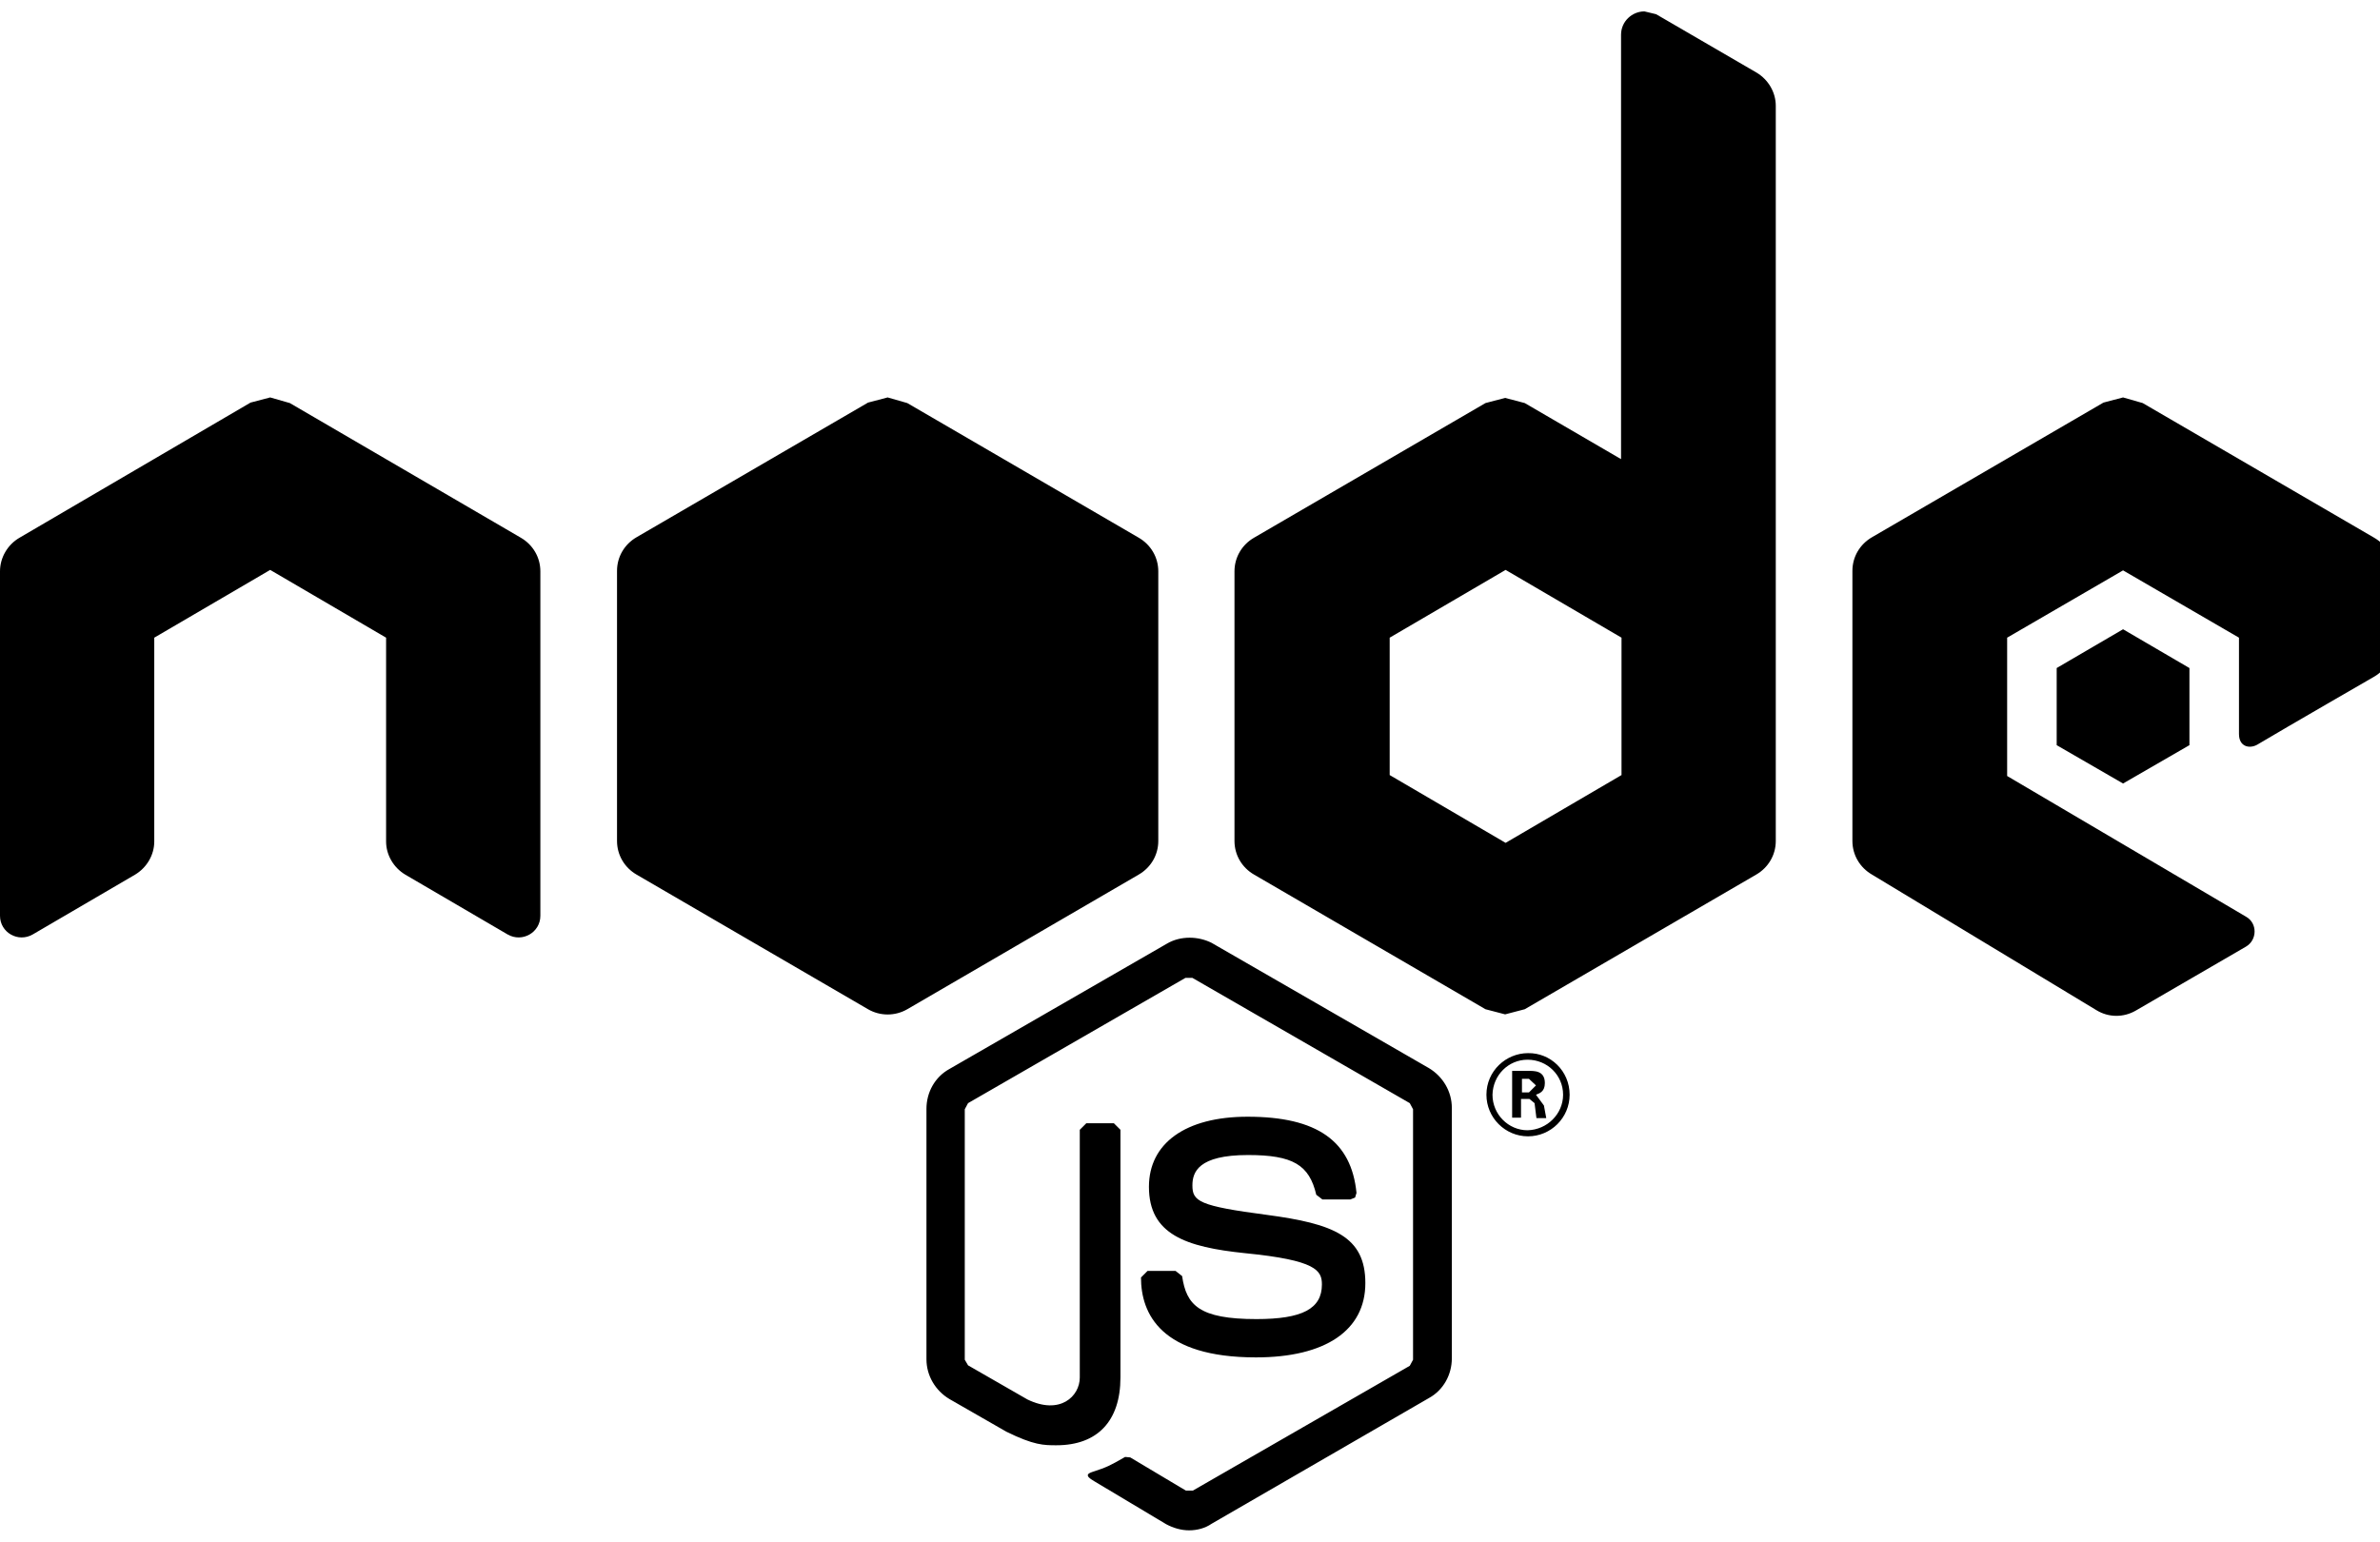 <svg width="71" height="46" viewBox="0 0 71 46" fill="none" xmlns="http://www.w3.org/2000/svg">
<g clip-path="url(#clip0_15540_11781)">
<path d="M49.056 0.34C48.694 0.34 48.359 0.633 48.359 1.038V13.699L45.486 12.026L44.901 11.872L44.315 12.026L37.413 16.042C37.05 16.251 36.827 16.628 36.827 17.046V25.092C36.827 25.51 37.05 25.887 37.413 26.096L44.315 30.112L44.901 30.265L45.486 30.112L52.389 26.096C52.752 25.887 52.975 25.51 52.975 25.092V21.062V17.032V3.157C52.975 2.753 52.752 2.376 52.403 2.167L49.405 0.424L49.056 0.34ZM26.48 11.858L25.895 12.012L18.992 16.028C18.63 16.237 18.407 16.613 18.407 17.032V25.092C18.407 25.51 18.63 25.887 18.992 26.096L25.895 30.112C26.257 30.321 26.703 30.321 27.066 30.112L33.968 26.096C34.331 25.887 34.554 25.51 34.554 25.092V17.046C34.554 16.628 34.331 16.251 33.968 16.042L27.066 12.026L26.48 11.858ZM63.335 11.858L62.75 12.012L55.847 16.028C55.485 16.237 55.261 16.613 55.261 17.032V25.092C55.261 25.51 55.485 25.887 55.847 26.096L62.54 30.14C62.903 30.363 63.349 30.363 63.712 30.154L67.003 28.243C67.337 28.048 67.351 27.546 67.003 27.351L59.877 23.153V19.026L63.335 17.018L66.793 19.026V21.898C66.793 22.289 67.114 22.345 67.337 22.219C68.202 21.703 70.837 20.183 70.837 20.183C71.186 19.974 71.409 19.598 71.409 19.193V17.046C71.409 16.628 71.186 16.251 70.823 16.042L63.921 12.026L63.335 11.858ZM8.06 11.858L7.474 12.012L0.586 16.042C0.223 16.251 0 16.641 0 17.046V27.323C0 27.825 0.544 28.131 0.976 27.881L4.03 26.096C4.379 25.887 4.602 25.51 4.602 25.106V19.026L8.06 17.004L11.518 19.026V25.106C11.518 25.51 11.741 25.887 12.09 26.096L15.144 27.881C15.576 28.131 16.12 27.825 16.12 27.323V17.046C16.12 16.628 15.897 16.251 15.534 16.042L8.646 12.026L8.06 11.858ZM44.915 17.004L48.373 19.026V21.076V23.125L44.915 25.148L41.457 23.125V19.026L44.915 17.004ZM63.335 18.775L61.355 19.932V22.233L63.335 23.377L65.315 22.233V19.932L63.335 18.775ZM35.488 27.978C35.251 27.978 35.014 28.034 34.805 28.159L28.321 31.896C27.889 32.134 27.638 32.594 27.638 33.082V40.556C27.638 41.044 27.903 41.49 28.321 41.741L30.022 42.717C30.845 43.122 31.138 43.122 31.514 43.122C32.741 43.122 33.425 42.397 33.425 41.1V33.709L33.229 33.514H32.407L32.212 33.709V41.1C32.212 41.658 31.626 42.229 30.65 41.755L28.879 40.737L28.781 40.57V33.096L28.879 32.914L35.363 29.177H35.572L42.056 32.914L42.154 33.096V40.57L42.056 40.751L35.586 44.474H35.377L33.717 43.484L33.564 43.47C33.104 43.735 33.02 43.777 32.588 43.917C32.476 43.958 32.323 44.014 32.644 44.195L34.791 45.478C35 45.59 35.237 45.66 35.474 45.66C35.725 45.66 35.962 45.59 36.144 45.464L42.628 41.713C43.06 41.476 43.311 41.016 43.311 40.528V33.054C43.311 32.566 43.046 32.12 42.628 31.869L36.144 28.131C35.949 28.034 35.725 27.978 35.488 27.978ZM45.584 31.422C44.929 31.422 44.343 31.952 44.343 32.663C44.343 33.347 44.901 33.904 45.584 33.904C46.267 33.904 46.825 33.347 46.825 32.663C46.825 31.952 46.253 31.409 45.584 31.422ZM45.57 31.618C46.156 31.618 46.63 32.078 46.63 32.663C46.63 33.235 46.156 33.709 45.57 33.723C44.998 33.723 44.524 33.249 44.524 32.663C44.538 32.078 44.998 31.618 45.57 31.618ZM45.11 31.952V33.347H45.375V32.789H45.626L45.779 32.914L45.835 33.361H46.128L46.058 32.984L45.821 32.663C45.919 32.622 46.086 32.58 46.086 32.315C46.086 31.938 45.765 31.952 45.598 31.952H45.11ZM45.389 32.189H45.612L45.821 32.385L45.612 32.594H45.403V32.189H45.389ZM37.218 33.319C35.363 33.319 34.275 34.114 34.275 35.41C34.275 36.833 35.377 37.209 37.148 37.391C39.267 37.6 39.435 37.907 39.435 38.325C39.435 39.05 38.849 39.357 37.482 39.357C35.767 39.357 35.391 38.938 35.265 38.074L35.07 37.92H34.233L34.038 38.116C34.038 39.203 34.638 40.5 37.468 40.5C39.546 40.5 40.731 39.691 40.731 38.283C40.731 36.889 39.783 36.512 37.789 36.247C35.767 35.982 35.572 35.843 35.572 35.369C35.572 34.978 35.739 34.462 37.231 34.462C38.57 34.462 39.058 34.755 39.267 35.648L39.449 35.787H40.285L40.425 35.731L40.467 35.592C40.313 34.044 39.295 33.319 37.218 33.319Z" fill="black"/>
</g>
<defs>
<clipPath id="clip0_15540_11781">
<rect width="71" height="45.319" fill="white" transform="translate(0 0.34)"/>
</clipPath>
</defs>
</svg>
